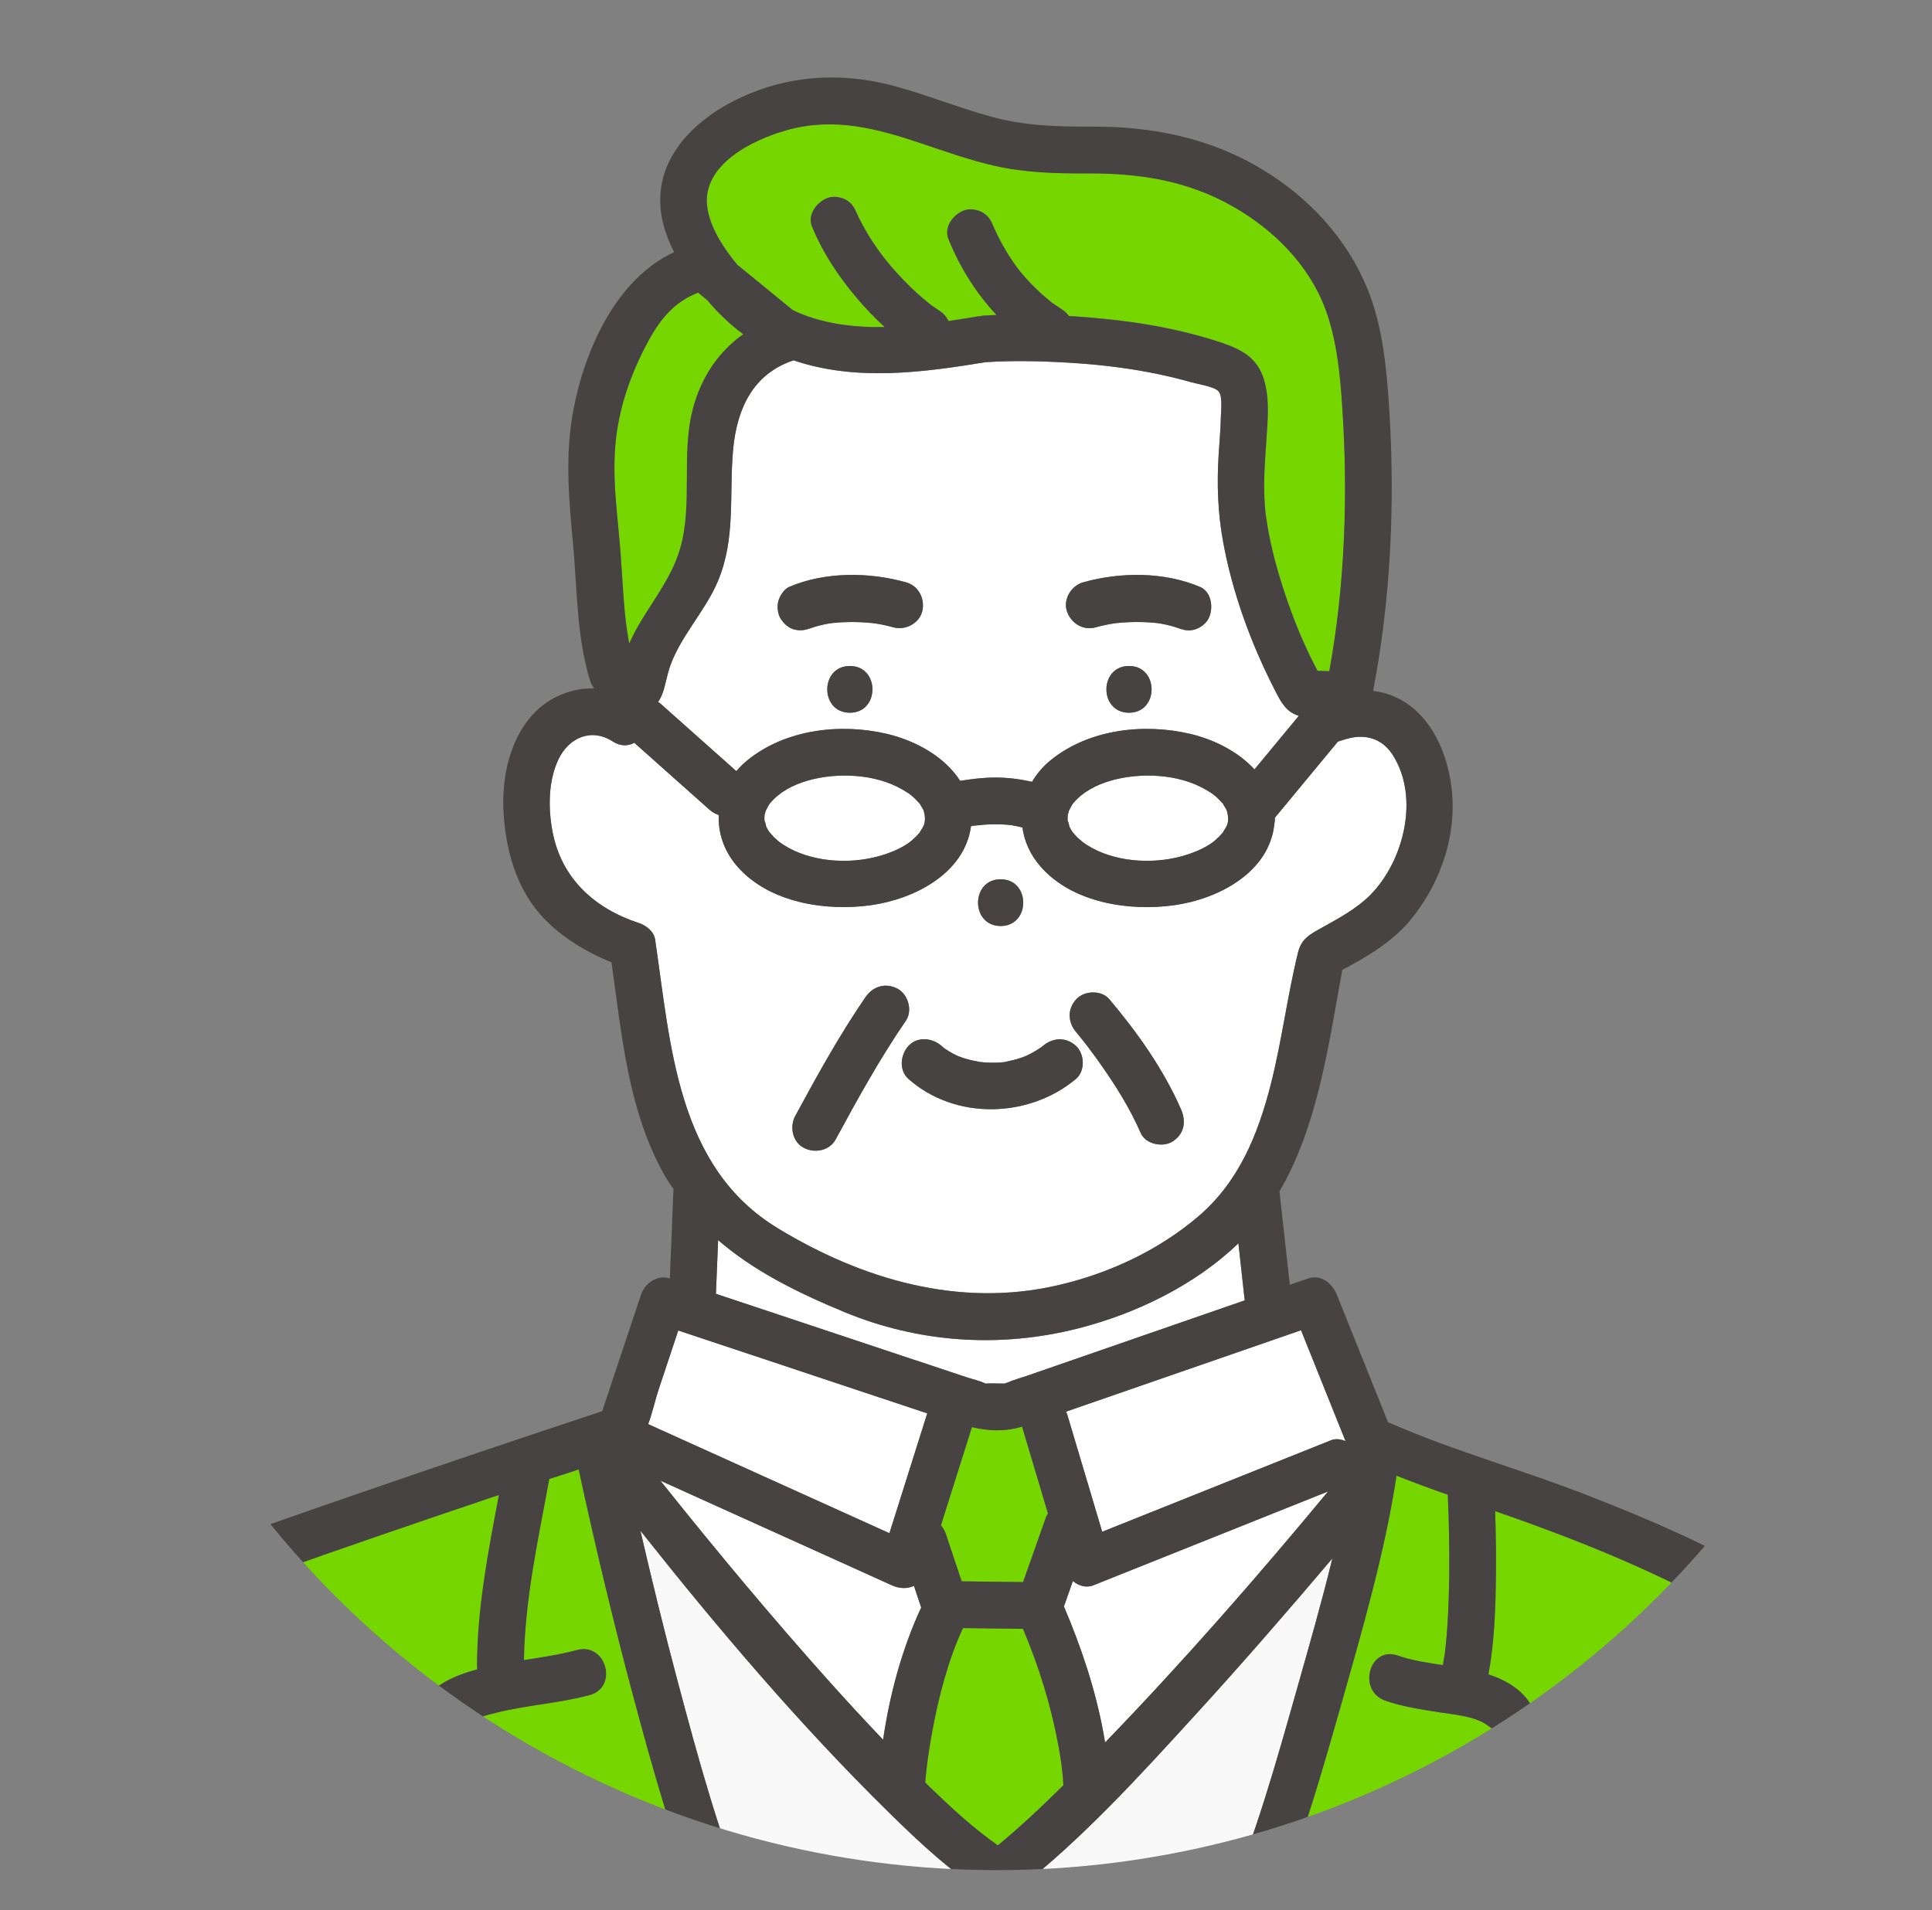 <?xml version="1.0" encoding="UTF-8"?>
<svg id="_レイヤー_2" data-name="レイヤー 2" xmlns="http://www.w3.org/2000/svg" width="82.631" height="81.72" xmlns:xlink="http://www.w3.org/1999/xlink" viewBox="0 0 82.631 81.72">
  <rect x="0" y="0" width="82.631" height="81.72" fill="#808080" stroke="none"/>
  <defs>
    <clipPath id="clippath">
      <circle cx="42.631" cy="40" r="40" fill="none" stroke-width="0"/>
    </clipPath>
  </defs>
  <g id="_データで見る" data-name="データで見る">
    <g>
      <g clip-path="url(#clippath)">
        <g>
          <polygon points="19.814 73.8 19.816 73.804 19.814 73.798 19.814 73.8" fill="#76d600" stroke-width="0"/>
          <path d="M50.487,58.692c-1.631.565-3.263,1.13-4.894,1.696.023.049.046.097.063.153.495,1.661.99,3.322,1.486,4.984.148-.059.296-.118.444-.178,3.11-1.244,6.219-2.488,9.329-3.731.21-.084.434-.056.635.035-.635-1.582-1.269-3.164-1.904-4.745-1.719.596-3.438,1.191-5.158,1.787Z" fill="#fff" stroke-width="0"/>
          <path d="M19.78,73.848s.002-.003.003-.004c-.001.001-.002.002-.003.004Z" fill="#76d600" stroke-width="0"/>
          <path d="M19.797,73.731c.004.023.01.045.014.067,0,.001.001,0,.002,0,0,0,0,0,0,0,0,0,0,0,0-.001-.006-.019-.012-.039-.017-.067Z" fill="#76d600" stroke-width="0"/>
          <path d="M43.718,61.028c-.752.229-1.45.186-2.15.024-.442,1.4-.883,2.8-1.325,4.2.091.108.164.232.209.366.226.676.452,1.353.678,2.029.875.011,1.75.022,2.625.033.32-.906.639-1.812.959-2.718.028-.079.064-.151.105-.219-.364-1.223-.729-2.445-1.093-3.668-.005-.015-.005-.029-.009-.045Z" fill="#76d600" stroke-width="0"/>
          <path d="M41.344,58.917c.251.084.54.141.778.259.009.004.019.006.029.01.017,0,.023,0,.046-.002.17-.013.346,0,.516,0h.256c.031-.01.061-.019.091-.031.282-.121.589-.204.879-.305,3.1-1.074,6.2-2.148,9.3-3.222-.003-.023-.008-.045-.011-.069-.021-.188-.042-.376-.062-.564-.067-.602-.133-1.204-.2-1.806-1.871,1.8-4.394,3.011-6.837,3.635-3.358.858-6.835.626-10.032-.702-1.966-.816-3.838-1.735-5.383-3.07-.031.765-.062,1.531-.094,2.296,1.244.414,2.488.829,3.733,1.243,2.33.776,4.661,1.552,6.991,2.328Z" fill="#fff" stroke-width="0"/>
          <path d="M47.628,26.669c-.02.003-.04.006-.061.007.016-.001.038-.004.061-.007Z" fill="#76d600" stroke-width="0"/>
          <path d="M56.088,64.087c-3.11,1.244-6.219,2.488-9.329,3.731-.303.121-.627.018-.872-.183-.128.362-.256.725-.383,1.087.742,1.741,1.344,3.539,1.688,5.403.025.137.049.275.073.413,3.325-3.439,6.483-7.052,9.535-10.736-.237.095-.475.19-.712.285Z" fill="#fff" stroke-width="0"/>
          <path d="M45.458,76.043c-.017-.194-.041-.386-.064-.579-.006-.032-.04-.281-.051-.345-.025-.155-.052-.309-.08-.463-.315-1.706-.835-3.379-1.511-4.978-.855-.011-1.711-.021-2.566-.032-.629,1.343-1.051,2.96-1.329,4.495-.061.335-.115.67-.164,1.007-.008.057-.016.115-.024.172-.002.013-.003.023-.005.044-.014.116-.029.232-.042.349-.02.178-.036.357-.052.536.053.052.103.107.156.158.927.897,1.888,1.79,2.95,2.534.975-.809,1.901-1.678,2.801-2.571-.007-.109-.01-.218-.02-.327Z" fill="#76d600" stroke-width="0"/>
          <path d="M54.489,29.454c-1.001-1.965-1.779-4.1-2.177-6.27-.229-1.247-.272-2.467-.192-3.731.035-.551.086-1.102.096-1.654.005-.255.081-.822-.091-1.048-.157-.207-.891-.317-1.163-.395-.602-.172-1.213-.313-1.827-.43-1.137-.216-2.288-.343-3.443-.411-1.173-.069-2.361-.096-3.536-.021-2.738.449-5.561.822-8.215-.078-1.735.572-2.425,2.068-2.586,3.811-.179,1.934.124,3.793-.654,5.641-.569,1.352-1.726,2.471-2.122,3.886-.121.432-.186.937-.434,1.274.043.029.086.058.125.093.143.127.286.254.429.382.93.828,1.861,1.657,2.792,2.485.139-.164.295-.319.471-.462,1.624-1.323,3.966-1.601,5.961-1.134,1.215.284,2.47.965,3.142,2.012.502-.081,1.009-.142,1.517-.142.522,0,1.045.068,1.556.183.2-.335.458-.649.79-.919,1.624-1.323,3.966-1.601,5.961-1.134,1.014.237,2.055.752,2.762,1.524.632-.764,1.264-1.528,1.896-2.292-.563-.165-.788-.635-1.06-1.168ZM36.348,30.489c-1.289,0-1.287-2,0-2s1.287,2,0,2ZM39.446,26.139c-.12.525-.727.839-1.23.698-.179-.05-.359-.093-.541-.127-.086-.016-.173-.029-.259-.044-.026-.003-.052-.006-.078-.009-.362-.039-.726-.054-1.09-.046-.187.004-.373.015-.559.032-.04.004-.08.008-.121.012-.056.009-.112.017-.168.027-.15.027-.299.06-.446.101-.068.019-.135.039-.202.062-.032.011-.063.023-.095.034-.128.043.086-.038.104-.046-.262.112-.49.165-.771.101-.255-.058-.46-.246-.598-.46-.137-.212-.167-.531-.101-.77.058-.213.246-.507.46-.598,1.533-.654,3.404-.642,4.995-.197.539.151.819.7.698,1.23ZM48.287,30.489c-1.289,0-1.287-2,0-2s1.287,2,0,2ZM51.681,26.474c-.114.216-.366.396-.598.46-.283.078-.513.009-.771-.101.316.135.065.031-.015.004-.067-.022-.135-.043-.204-.061-.148-.04-.298-.072-.449-.099-.02-.003-.074-.012-.12-.019-.017-.002-.034-.004-.043-.005-.043-.005-.085-.009-.128-.013-.175-.016-.351-.025-.527-.029-.375-.008-.751.008-1.124.049-.018.002-.036.004-.053.007-.007.001-.007.001-.018.003-.088.015-.177.029-.264.047-.171.033-.34.074-.508.121-.54.151-1.064-.184-1.23-.698-.167-.515.195-1.09.698-1.23,1.591-.444,3.462-.456,4.995.197.514.219.586.939.359,1.368Z" fill="#fff" stroke-width="0"/>
          <path d="M39.561,34.997c-.001-.048-.019-.155-.017-.162-.01-.039-.019-.078-.03-.118-.007-.026-.012-.044-.014-.057-.006-.01-.015-.024-.028-.049-.03-.056-.062-.111-.096-.165-.019-.03-.031-.051-.038-.065-.011-.012-.024-.025-.044-.048-.045-.051-.092-.101-.141-.149-.13-.128-.218-.197-.301-.253-.598-.4-1.272-.626-2.007-.713-1.297-.154-2.888.115-3.747.966-.065.065-.131.135-.189.207-.009.014-.017.027-.034.055-.029.047-.116.233-.121.226-.018.066-.044.176-.055.198-.007.084-.007.169,0,.252.015-.012.081.225.062.216.049.1.104.199.168.29-.072-.102.119.132.169.181.027.027.278.24.209.189,1.084.813,2.694.987,4.021.692.609-.135,1.282-.402,1.671-.737.117-.101.229-.211.328-.33.005-.007.003-.004.007-.008.003-.006.002-.006.015-.026.035-.054.068-.109.1-.164.097-.167.108-.227.113-.427Z" fill="#fff" stroke-width="0"/>
          <path d="M42.103,59.187c-.051-.004-.059,0,0,0h0Z" fill="#76d600" stroke-width="0"/>
          <path d="M56.986,66.664c-1.918,2.263-3.862,4.504-5.863,6.694-2.406,2.633-4.861,5.342-7.687,7.536-.35.272-.797.414-1.212.156-1.556-.966-2.922-2.255-4.222-3.533-3.804-3.738-7.29-7.846-10.612-12.038.5,2.151,1.022,4.296,1.59,6.429.879,3.298,1.786,6.654,3.105,9.813h20.251c1.342-3.065,2.254-6.369,3.159-9.563.499-1.761,1.037-3.633,1.49-5.493Z" fill="#f9f9f9" stroke-width="0"/>
          <path d="M24.75,62.857c-.419.139-.838.276-1.259.408-.472,2.601-1.041,5.112-1.082,7.746.763-.119,1.528-.23,2.273-.43,1.247-.334,1.774,1.596.532,1.929-1.291.346-2.64.424-3.939.741-.536.131-.974.25-1.372.511.006-.004-.041.019-.083.049.034.062.02.064-.002.001-.001,0-.002.002-.003.003.16.86.428,1.702.694,2.534.572,1.793,1.149,3.671,1.983,5.369h7.453c-1.151-2.939-2.014-5.997-2.83-9.04-.872-3.253-1.653-6.531-2.365-9.822Z" fill="#76d600" stroke-width="0"/>
          <path d="M77.845,73.277c-.292-.779-.626-1.555-1.078-2.256-.153-.237-.357-.499-.51-.627-.42-.354-1.274-.813-1.859-1.154-2.858-1.664-5.902-2.958-9.006-4.086-.48-.175-.963-.342-1.446-.51.03.924.045,1.847.034,2.771-.018,1.402-.063,2.827-.321,4.209.396.13.774.302,1.117.549,1.202.866,1.135,2.136.794,3.433-.554,2.113-1.489,4.126-2.444,6.115h16.964c-.162-.817-.334-1.632-.52-2.442-.467-2.026-.993-4.052-1.725-6Z" fill="#76d600" stroke-width="0"/>
          <path d="M63.713,74.79c.024-.106.046-.212.066-.319.03-.161.016.038.025-.209.003-.083.003-.165.004-.248,0-.009,0-.012-.001-.02-.004-.016-.007-.033-.011-.049-.035-.016-.061-.031-.002-.01,0,.003.001.006.002.01.003.001.006.002.009.004,0-.013,0-.01.003.001.052.023.106.041-.049-.045.05.028-.24-.171-.208-.15-.551-.352-1.352-.408-1.982-.507-.784-.124-1.568-.237-2.32-.5-1.209-.423-.686-2.355.532-1.929.608.213,1.271.312,1.937.409.003-.021-.002-.041.002-.062.027-.138.049-.277.071-.415.002-.014.003-.02.005-.031,0-.007.001-.011.003-.023.01-.08.019-.16.028-.241.036-.332.062-.664.083-.997.045-.72.065-1.442.073-2.164.012-1.118-.012-2.236-.062-3.354-.736-.258-1.466-.531-2.191-.816-.494,3.233-1.419,6.438-2.305,9.564-.854,3.014-1.734,6.104-2.932,9.031h6.418c.938-1.977,1.895-3.954,2.555-6.036.093-.295.18-.592.249-.894Z" fill="#76d600" stroke-width="0"/>
          <path d="M18.308,76c-.244-.819-.654-1.846-.425-2.708.292-1.101,1.489-1.601,2.533-1.885-.006-.049-.014-.096-.014-.149.007-2.474.479-4.888.936-7.306-.088.029-.178.056-.265.086-3.165,1.069-6.328,2.146-9.474,3.27-1.195.427-2.39.857-3.571,1.323-.558.22-.58.183-1.124.501-.642.375-1.118.975-1.505,1.598-1.061,1.709-1.619,3.707-2.118,5.639-.458,1.772-.831,3.563-1.229,5.349h18.277c-.247-.602-.474-1.212-.698-1.812-.482-1.287-.93-2.59-1.322-3.907Z" fill="#76d600" stroke-width="0"/>
          <path d="M26.911,27.533c.616-1.415,1.744-2.558,2.177-4.061.559-1.939.029-4.026.552-6.001.357-1.348,1.1-2.427,2.148-3.175-.568-.419-1.078-.909-1.543-1.461-.128-.105-.257-.21-.385-.315-.967.366-1.592,1.08-2.11,2.03-.702,1.29-1.221,2.687-1.397,4.151-.204,1.689.066,3.325.192,5.005.097,1.294.127,2.567.366,3.827Z" fill="#76d600" stroke-width="0"/>
          <path d="M39.399,68.765c-.103-.308-.206-.616-.309-.924-.278.127-.616.123-.937-.022-.489-.221-.978-.442-1.467-.664-2.813-1.272-5.627-2.544-8.44-3.816.024.03.048.061.072.091,2.324,2.909,4.708,5.774,7.193,8.546.741.826,1.494,1.642,2.26,2.445.285-1.95.809-3.891,1.629-5.657Z" fill="#fff" stroke-width="0"/>
          <path d="M31.527,11.313c.794.65,1.589,1.299,2.383,1.949.16.075.321.15.488.212,1.114.414,2.276.536,3.445.513-.427-.387-.825-.805-1.195-1.243-.787-.932-1.456-1.929-1.916-3.061-.211-.519.233-1.079.698-1.23.24-.078.556-.025.771.101.232.136.346.329.445.565.004.008.008.016.015.032.028.06.056.121.085.181.05.103.103.205.157.305.12.222.25.438.387.649.143.221.294.436.452.646.012.016.078.1.088.113.019.024.037.046.038.047.08.1.162.198.245.296.343.401.708.783,1.098,1.139.179.164.366.319.554.472.042.031.084.062.127.093.094.067.19.132.287.195.178.116.31.269.392.442.421-.063.841-.13,1.255-.198.03-.005.058-.003.087-.006.057-.013.115-.026.179-.03.178-.012.356-.016.534-.024-.88-.936-1.57-2.04-2.061-3.253-.21-.519.232-1.079.698-1.23.24-.078.556-.025.771.101.243.142.358.347.46.598.005.012.007.017.01.025.02.045.039.089.06.134.046.101.094.2.144.299.099.197.206.391.319.58.107.179.221.355.34.526.062.089.127.177.192.265.002.003.003.003.006.007.028.034.055.068.083.102.276.336.577.651.9.942.08.072.162.143.245.212.041.035.083.069.125.102.066.053.067.059.053.052.069.049.162.105.184.121.088.061.177.121.267.179.121.078.22.175.297.282.067.004.135.007.202.011,2.139.141,4.309.45,6.346,1.137.863.291,1.523.658,1.799,1.583.247.824.155,1.74.098,2.584-.073,1.078-.162,2.167-.017,3.243.156,1.159.47,2.305.842,3.411.3.892.649,1.765,1.059,2.612.097.201.201.398.305.595.167.006.335.012.502.019.674-3.675.803-7.543.559-11.252-.093-1.414-.227-2.894-.723-4.234-.7-1.891-2.213-3.4-3.938-4.386-1.949-1.114-4.011-1.435-6.23-1.424-1.341.007-2.659-.027-3.972-.323-1.057-.238-2.08-.605-3.106-.949-1.959-.657-3.757-1.144-5.797-.578-1.423.395-3.617,1.457-3.397,3.256.108.885.676,1.758,1.28,2.489Z" fill="#76d600" stroke-width="0"/>
          <path d="M56.576,29.056c.027.028.033.03,0,0h0Z" fill="#76d600" stroke-width="0"/>
          <path d="M52.527,34.997c0-.023-.005-.058-.009-.091-.009-.039-.015-.077-.02-.116-.006-.024-.012-.048-.018-.072-.007-.026-.012-.044-.014-.057-.006-.01-.015-.024-.028-.049-.03-.056-.062-.111-.096-.165-.019-.03-.031-.051-.038-.065-.011-.012-.024-.025-.044-.048-.045-.051-.092-.101-.141-.149-.13-.128-.218-.197-.301-.253-.598-.4-1.272-.626-2.007-.713-1.297-.154-2.888.115-3.747.966-.065.065-.131.134-.189.207-.009.014-.017.027-.034.055-.029.047-.116.233-.121.226-.018.066-.044.176-.055.198-.007.084-.007.169,0,.252.015-.012.081.225.062.216.049.1.104.199.168.29-.072-.102.119.132.169.181.027.027.278.24.209.189,1.084.813,2.694.987,4.021.692.609-.135,1.282-.402,1.671-.737.117-.101.229-.211.328-.33.006-.007.003-.004.007-.008.004-.007.002-.006.015-.026.035-.054.068-.109.1-.164.097-.167.108-.227.113-.427Z" fill="#fff" stroke-width="0"/>
          <path d="M28.925,61.464c3.039,1.374,6.077,2.748,9.116,4.122.539-1.708,1.078-3.416,1.617-5.125-3.549-1.182-7.099-2.364-10.648-3.545-.28.841-.56,1.682-.839,2.523-.141.422-.258.977-.447,1.482.401.181.801.362,1.202.543Z" fill="#fff" stroke-width="0"/>
          <path d="M33.251,52.531c3.621,2.203,7.769,3.42,11.98,2.45,2.186-.503,4.296-1.483,6.012-2.941,1.728-1.468,2.555-3.492,3.104-5.643.477-1.87.71-3.794,1.171-5.665.146-.59.534-.779,1.02-1.051.714-.399,1.488-.812,2.068-1.398,1.44-1.455,2.12-4.186.956-5.996-.367-.57-.92-.832-1.59-.759-.242.026-.478.107-.709.181-.02.006-.031.01-.044.013-.005.006-.009.012-.013.018-.125.151-.25.302-.375.453-.768.929-1.537,1.858-2.305,2.786,0,.005.001.01.001.015.002.087-.006.168-.022.243-.212,2.084-2.398,3.219-4.289,3.484-1.933.27-4.35-.102-5.708-1.649-.448-.51-.7-1.089-.781-1.677-.148-.036-.296-.069-.446-.094-.015-.002-.02-.004-.031-.005-.075-.008-.15-.016-.226-.022-.147-.011-.295-.016-.443-.017-.295,0-.587.024-.88.056-.057.009-.115.017-.172.026-.271,2.02-2.42,3.121-4.28,3.381-1.933.27-4.35-.102-5.708-1.649-.583-.664-.834-1.444-.8-2.208-.143-.049-.279-.122-.392-.223-.143-.127-.286-.254-.429-.382-.931-.829-1.861-1.657-2.792-2.486-.26.144-.586.161-.92-.055-.926-.597-1.886-.161-2.328.774-.435.92-.435,2.069-.255,3.052.368,2.004,1.78,3.312,3.694,3.937.304.099.647.354.698.698.667,4.48.915,9.723,5.233,12.349ZM46.031,42.744c.344-.375,1.075-.401,1.414,0,1.199,1.419,2.326,3.008,3.069,4.716.224.515.141,1.046-.359,1.368-.417.269-1.159.123-1.368-.359-.471-1.082-1.107-2.089-1.79-3.049-.139-.195-.281-.389-.425-.58-.031-.041-.061-.081-.092-.122-.004-.005-.012-.016-.02-.026-.033-.043-.1-.128-.118-.15-.102-.129-.205-.258-.312-.384-.361-.428-.392-.987,0-1.414ZM42.797,37.613c1.289,0,1.287,2,0,2s-1.287-2,0-2ZM40.269,44.741c.035.032.07.062.106.092.012.008.016.011.044.031.103.064.203.132.309.19.023.013.203.099.228.115.083.033.167.064.252.091.224.072.452.122.684.165.011.002.016.002.024.004.06.006.12.012.18.016.11.008.221.013.332.014.113.001.227-.001.34-.009.053-.004.107-.009.16-.014.015-.002.032-.005.056-.009.251-.053.497-.11.739-.196.024-.008.125-.051.16-.064.093-.043.186-.088.276-.138.104-.058.206-.119.304-.186.036-.024.071-.049.106-.075.011-.009.011-.01.034-.028.43-.359.986-.393,1.414,0,.374.343.403,1.078,0,1.414-2.017,1.685-5.164,1.77-7.164,0-.418-.37-.348-1.035,0-1.414.381-.415,1.023-.346,1.414,0ZM34.015,47.732c.935-1.724,1.891-3.461,3.003-5.079.317-.461.86-.627,1.368-.359.454.24.656.936.359,1.368-1.112,1.618-2.068,3.355-3.003,5.079-.266.491-.902.605-1.368.359-.488-.258-.608-.908-.359-1.368Z" fill="#fff" stroke-width="0"/>
          <path d="M46.343,44.543c.018.023.084.108.118.15.007.01.016.021.02.026.031.041.062.081.092.122.144.192.286.385.425.58.683.959,1.319,1.966,1.79,3.049.209.482.951.627,1.368.359.499-.322.583-.853.359-1.368-.743-1.708-1.87-3.297-3.069-4.716-.339-.401-1.07-.375-1.414,0-.392.427-.361.986,0,1.414.106.126.209.255.312.384Z" fill="#474342" stroke-width="0"/>
          <path d="M34.374,49.1c.467.246,1.102.132,1.368-.359.935-1.724,1.891-3.461,3.003-5.079.297-.432.095-1.128-.359-1.368-.509-.269-1.051-.103-1.368.359-1.112,1.618-2.068,3.355-3.003,5.079-.249.46-.129,1.11.359,1.368Z" fill="#474342" stroke-width="0"/>
          <path d="M36.348,28.489c-1.287,0-1.289,2,0,2s1.289-2,0-2Z" fill="#474342" stroke-width="0"/>
          <path d="M42.797,39.613c1.287,0,1.289-2,0-2s-1.289,2,0,2Z" fill="#474342" stroke-width="0"/>
          <path d="M38.855,46.155c2,1.77,5.147,1.685,7.164,0,.403-.337.374-1.071,0-1.414-.429-.393-.984-.359-1.414,0-.023.019-.023.019-.034.028-.035.025-.07.051-.106.075-.099.066-.2.128-.304.186-.09.05-.183.095-.276.138-.035.013-.137.056-.16.064-.242.086-.488.143-.739.196-.024.004-.041.007-.056.009-.053.006-.106.011-.16.014-.113.008-.226.01-.34.009-.111-.001-.221-.006-.332-.014-.06-.004-.12-.01-.18-.016-.009-.001-.014-.002-.024-.004-.232-.043-.46-.093-.684-.165-.085-.027-.169-.058-.252-.091-.025-.016-.205-.102-.228-.115-.107-.059-.206-.126-.309-.19-.028-.02-.032-.023-.044-.031-.036-.03-.072-.06-.106-.092-.392-.346-1.034-.415-1.414,0-.348.379-.418,1.044,0,1.414Z" fill="#474342" stroke-width="0"/>
          <path d="M48.287,28.489c-1.287,0-1.289,2,0,2s1.289-2,0-2Z" fill="#474342" stroke-width="0"/>
          <path d="M51.323,25.106c-1.533-.654-3.404-.642-4.995-.197-.504.141-.865.715-.698,1.23.166.514.69.849,1.23.698.168-.047.337-.088.508-.121.088-.017.176-.031.264-.047.011-.002.01-.002.018-.003.018-.002.036-.004.053-.007.373-.042.749-.058,1.124-.049.176.004.352.014.527.029.043.004.085.008.128.013.009,0,.026.003.043.005.047.007.101.016.12.019.151.027.301.059.449.099.068.019.137.039.204.061.08.027.331.131.015-.004.258.11.488.179.771.101.232-.064.483-.243.598-.46.227-.429.155-1.149-.359-1.368ZM47.568,26.677c.02-.001.04-.005.061-.007-.022.003-.045.006-.061.007Z" fill="#474342" stroke-width="0"/>
          <path d="M38.748,24.909c-1.591-.444-3.462-.456-4.995.197-.214.091-.401.385-.46.598-.066.239-.036.558.101.77.138.214.343.402.598.46.28.064.509.011.771-.101-.018.008-.233.089-.104.046.032-.011.063-.023.095-.034.067-.023.134-.043.202-.062.147-.041.296-.074.446-.101.056-.01.112-.018.168-.027.04-.004.08-.009.121-.012.186-.018.372-.028.559-.032.364-.008.728.007,1.09.046.026.003.052.006.078.009.086.016.173.028.259.044.182.035.362.078.541.127.503.141,1.11-.173,1.23-.698.121-.53-.159-1.08-.698-1.23Z" fill="#474342" stroke-width="0"/>
          <path d="M79.892,73.065c-.569-1.575-1.24-3.426-2.667-4.428-2.845-1.999-6.154-3.433-9.38-4.691-2.749-1.072-5.622-1.865-8.328-3.044-.049-.021-.097-.033-.145-.047-.731-1.823-1.463-3.646-2.194-5.468-.191-.476-.673-.891-1.23-.698-.261.09-.523.181-.784.272-.123-1.108-.245-2.216-.368-3.324-.021-.188-.042-.376-.062-.565-.004-.034-.01-.066-.015-.1,1.652-2.826,2.104-6.29,2.69-9.48,1.057-.56,2.154-1.212,2.91-2.129,1.303-1.581,2.015-3.659,1.758-5.711-.216-1.722-1.13-3.577-2.95-4.024-.132-.032-.265-.056-.4-.073.757-3.907.942-8.025.694-11.984-.11-1.75-.27-3.6-.944-5.237-.887-2.154-2.515-3.901-4.503-5.096-2.239-1.346-4.705-1.835-7.292-1.822-1.479.008-2.879-.036-4.313-.431-1.332-.367-2.617-.882-3.946-1.258-2.131-.603-4.279-.574-6.346.271-1.895.775-3.842,2.33-3.84,4.568,0,.787.242,1.528.596,2.221-2.494,1.156-3.836,4.203-4.316,6.788-.357,1.923-.189,3.755-.009,5.682.184,1.983.146,3.959.736,5.883.035.116.099.216.173.308-.969-.021-1.933.359-2.625,1.113-1.082,1.181-1.373,2.937-1.236,4.484.138,1.553.611,3.103,1.712,4.248.785.816,1.819,1.442,2.886,1.874.44,3.106.705,6.351,2.28,9.129.115.202.247.381.372.571,0,.003-.002.006-.002.009-.052,1.271-.104,2.542-.156,3.814-.001,0-.003,0-.004-.001-.532-.177-1.067.207-1.23.698-.552,1.66-1.105,3.319-1.657,4.979-3.511,1.163-7.016,2.345-10.512,3.552-2.358.814-4.718,1.629-7.05,2.517-.789.3-1.644.571-2.368,1.012-1.212.74-2.059,1.97-2.676,3.222-1.696,3.439-2.319,7.328-3.15,11.052h2.051c.398-1.786.771-3.578,1.229-5.349.499-1.931,1.057-3.93,2.118-5.639.387-.623.863-1.224,1.505-1.598.544-.317.566-.281,1.124-.501,1.181-.466,2.376-.896,3.571-1.323,3.146-1.124,6.309-2.202,9.474-3.27.088-.03.177-.057.265-.086-.457,2.418-.929,4.832-.936,7.306,0,.053.008.1.014.149-1.044.284-2.241.784-2.533,1.885-.229.862.181,1.889.425,2.708.392,1.318.84,2.62,1.322,3.907.225.6.451,1.21.698,1.812h2.164c-.834-1.698-1.411-3.577-1.983-5.369-.266-.832-.534-1.674-.694-2.534.001,0,.002-.002.003-.003.021.062.035.06.002-.001.041-.031.089-.054.083-.049.398-.261.835-.38,1.372-.511,1.299-.317,2.648-.396,3.939-.741,1.242-.333.715-2.263-.532-1.929-.745.2-1.51.311-2.273.43.042-2.634.61-5.146,1.082-7.746.421-.132.84-.27,1.259-.408.712,3.292,1.493,6.57,2.365,9.822.816,3.043,1.678,6.101,2.83,9.04h2.14c-1.32-3.159-2.226-6.515-3.105-9.813-.569-2.133-1.091-4.278-1.59-6.429,3.322,4.192,6.808,8.3,10.612,12.038,1.301,1.278,2.666,2.567,4.222,3.533.415.258.862.115,1.212-.156,2.826-2.194,5.281-4.903,7.687-7.536,2.001-2.19,3.946-4.431,5.863-6.694-.454,1.86-.992,3.732-1.49,5.493-.905,3.194-1.818,6.498-3.159,9.563h2.156c1.198-2.927,2.078-6.017,2.932-9.031.886-3.126,1.811-6.331,2.305-9.564.725.285,1.455.558,2.191.816.049,1.117.073,2.236.062,3.354-.007.722-.028,1.444-.073,2.164-.021.333-.047.666-.083.997-.009.08-.018.161-.028.241-.002.013-.002.016-.003.023-.002.011-.003.016-.005.031-.022.139-.045.277-.071.415-.004.021.001.041-.002.062-.667-.097-1.33-.196-1.937-.409-1.217-.426-1.741,1.505-.532,1.929.752.263,1.536.376,2.32.5.629.099,1.43.155,1.982.507-.032-.021.258.178.208.15.155.086.1.068.049.045-.002-.012-.003-.014-.003-.001-.003-.001-.006-.002-.009-.004.005.016.007.033.011.049,0,.008,0,.011.001.02-.002.083-.002.165-.004.248-.008.247.005.048-.025.209-.02.107-.042.213-.066.319-.068.302-.155.599-.249.894-.66,2.082-1.617,4.06-2.555,6.036h2.218c.955-1.989,1.89-4.002,2.444-6.115.34-1.297.407-2.567-.794-3.433-.344-.248-.721-.419-1.117-.549.258-1.382.303-2.807.321-4.209.012-.923-.004-1.847-.034-2.771.483.167.966.335,1.446.51,3.103,1.128,6.148,2.422,9.006,4.086.585.341,1.439.8,1.859,1.154.153.129.357.39.51.627.452.702.785,1.477,1.078,2.256.731,1.948,1.258,3.974,1.725,6,.187.811.358,1.626.52,2.442h2.033c-.536-2.925-1.223-5.863-2.232-8.655ZM19.78,73.848s.002-.002.003-.004c-.001.001-.002.002-.003.004ZM19.814,73.8s0,0,0-.001c0,0,0,0,0,.001,0,0,0,0,0,0,0-.001-.001,0-.002,0-.004-.022-.01-.045-.014-.067.005.028.011.048.017.067,0,.002,0,.004.002.006-.001-.002-.001-.002-.002-.005ZM33.645,5.569c2.04-.566,3.838-.079,5.797.578,1.026.344,2.049.71,3.106.949,1.314.296,2.632.33,3.972.323,2.22-.011,4.282.31,6.23,1.424,1.726.986,3.239,2.495,3.938,4.386.496,1.34.63,2.82.723,4.234.244,3.708.115,7.576-.559,11.252-.167-.007-.335-.013-.502-.019-.104-.197-.208-.394-.305-.595-.41-.847-.759-1.72-1.059-2.612-.372-1.106-.686-2.253-.842-3.411-.145-1.076-.055-2.165.017-3.243.057-.843.148-1.76-.098-2.584-.277-.925-.937-1.293-1.799-1.583-2.037-.687-4.206-.996-6.346-1.137-.067-.004-.135-.007-.202-.011-.077-.108-.176-.204-.297-.282-.09-.058-.179-.118-.267-.179-.022-.015-.115-.072-.184-.121.014.007.013,0-.053-.052-.042-.034-.084-.068-.125-.102-.083-.069-.165-.14-.245-.212-.323-.291-.624-.607-.9-.942-.028-.034-.055-.068-.083-.102-.003-.003-.003-.004-.006-.007-.065-.088-.129-.175-.192-.265-.119-.172-.233-.347-.34-.526-.113-.19-.22-.383-.319-.58-.05-.099-.098-.199-.144-.299-.02-.044-.04-.089-.06-.134-.003-.008-.005-.013-.01-.025-.102-.251-.217-.456-.46-.598-.214-.125-.53-.179-.771-.101-.467.151-.909.711-.698,1.23.491,1.213,1.181,2.317,2.061,3.253-.178.008-.356.012-.534.024-.064.004-.122.017-.179.03-.029.003-.057,0-.087.006-.414.068-.833.135-1.255.198-.081-.173-.213-.326-.392-.442-.097-.063-.193-.128-.287-.195-.043-.03-.085-.062-.127-.093-.188-.153-.374-.308-.554-.472-.389-.356-.755-.738-1.098-1.139-.083-.097-.165-.196-.245-.296,0-.001-.018-.023-.038-.047-.009-.013-.076-.097-.088-.113-.158-.21-.309-.426-.452-.646-.137-.211-.267-.427-.387-.649-.054-.101-.107-.202-.157-.305-.029-.06-.057-.121-.085-.181-.008-.017-.011-.024-.015-.032-.099-.236-.213-.429-.445-.565-.214-.125-.53-.179-.771-.101-.466.151-.91.711-.698,1.23.461,1.132,1.13,2.129,1.916,3.061.369.437.768.856,1.195,1.243-1.17.022-2.331-.099-3.445-.513-.167-.062-.328-.137-.488-.212-.794-.65-1.589-1.299-2.383-1.949-.604-.731-1.172-1.604-1.28-2.489-.22-1.799,1.974-2.861,3.397-3.256ZM56.598,29.078s-.006-.007-.022-.022c.016.015.023.022.022.022ZM46.064,35.81c-.05-.049-.24-.283-.169-.181-.064-.091-.119-.189-.168-.29.019.009-.047-.228-.062-.216-.007-.084-.007-.169,0-.252.011-.022.038-.132.055-.198.005.007.092-.178.121-.226.017-.028.025-.041.034-.055.058-.072.124-.142.189-.207.859-.851,2.45-1.12,3.747-.966.736.088,1.409.313,2.007.713.083.056.171.124.301.253.048.048.096.098.141.149.02.023.033.036.044.048.007.014.02.035.038.065.034.054.066.109.096.165.013.024.022.039.028.049.003.013.007.031.014.057.007.024.012.048.018.072.005.039.01.077.02.116.004.034.009.069.009.091-.005.2-.015.26-.113.427-.032.055-.065.11-.1.164-.013.02-.011.019-.015.026-.004.005-.002.002-.007.008-.099.119-.211.229-.328.33-.389.335-1.063.602-1.671.737-1.327.295-2.937.122-4.021-.692.069.052-.182-.162-.209-.189ZM50.891,31.39c-1.995-.467-4.337-.189-5.961,1.134-.332.27-.591.584-.79.919-.511-.115-1.034-.182-1.556-.183-.508,0-1.015.06-1.517.142-.672-1.047-1.927-1.728-3.142-2.012-1.995-.467-4.337-.189-5.961,1.134-.176.143-.332.299-.471.462-.93-.828-1.861-1.657-2.792-2.485-.143-.127-.286-.254-.429-.382-.039-.034-.082-.064-.125-.093.248-.336.313-.842.434-1.274.396-1.415,1.553-2.534,2.122-3.886.778-1.848.475-3.707.654-5.641.161-1.742.851-3.239,2.586-3.811,2.654.9,5.477.527,8.215.078,1.175-.076,2.363-.049,3.536.021,1.155.068,2.306.194,3.443.411.615.117,1.226.258,1.827.43.272.078,1.006.187,1.163.395.172.227.095.794.091,1.048-.01.552-.062,1.103-.096,1.654-.08,1.263-.036,2.483.192,3.731.398,2.17,1.177,4.306,2.177,6.27.272.533.497,1.003,1.06,1.168-.632.764-1.264,1.528-1.896,2.292-.708-.772-1.748-1.286-2.762-1.524ZM33.097,35.81c-.05-.049-.24-.283-.169-.181-.064-.091-.119-.189-.168-.29.019.009-.047-.228-.062-.216-.007-.084-.007-.169,0-.252.011-.022.038-.132.055-.198.005.008.092-.178.121-.226.017-.028.025-.041.034-.055.058-.072.124-.142.189-.207.859-.851,2.45-1.12,3.747-.966.736.088,1.409.313,2.007.713.083.056.171.124.301.253.048.048.096.098.141.149.02.023.033.036.044.048.007.014.02.035.038.065.034.054.066.109.096.165.013.024.022.039.028.049.003.013.007.031.014.057.011.039.02.079.03.118-.001.007.016.114.017.162-.005.2-.015.26-.113.427-.032.055-.065.11-.1.164-.013.02-.011.019-.015.026-.004.005-.002.002-.007.008-.099.119-.211.229-.328.33-.389.335-1.063.602-1.671.737-1.327.295-2.937.122-4.021-.692.069.052-.182-.162-.209-.189ZM26.353,18.701c.177-1.463.695-2.861,1.397-4.151.517-.95,1.143-1.665,2.11-2.03.128.105.257.21.385.315.465.552.975,1.042,1.543,1.461-1.049.748-1.791,1.826-2.148,3.175-.523,1.976.007,4.062-.552,6.001-.433,1.503-1.56,2.646-2.177,4.061-.24-1.26-.269-2.533-.366-3.827-.126-1.68-.396-3.316-.192-5.005ZM28.018,40.182c-.051-.344-.394-.599-.698-.698-1.914-.626-3.326-1.933-3.694-3.937-.181-.983-.18-2.132.255-3.052.442-.935,1.402-1.371,2.328-.774.334.216.66.199.92.055.931.829,1.861,1.657,2.792,2.486.143.127.286.255.429.382.113.101.249.175.392.223-.034.764.217,1.544.8,2.208,1.358,1.547,3.775,1.92,5.708,1.649,1.86-.26,4.009-1.362,4.28-3.381.057-.009.115-.018.172-.026.293-.032.585-.056.88-.056.148,0,.295.006.443.017.076.006.151.014.226.022.01.002.016.003.031.005.15.025.298.058.446.094.081.587.333,1.167.781,1.677,1.358,1.547,3.775,1.92,5.708,1.649,1.891-.265,4.078-1.4,4.289-3.484.015-.075.024-.156.022-.243,0-.005-.001-.01-.001-.015.768-.929,1.537-1.858,2.305-2.786.125-.151.25-.302.375-.453.005-.006.009-.012.013-.018.013-.004.024-.007.044-.013.231-.075.468-.155.709-.181.67-.072,1.223.189,1.59.759,1.164,1.809.483,4.541-.956,5.996-.58.586-1.354.999-2.068,1.398-.487.272-.875.46-1.02,1.051-.461,1.87-.694,3.795-1.171,5.665-.549,2.151-1.376,4.175-3.104,5.643-1.716,1.458-3.826,2.437-6.012,2.941-4.211.969-8.359-.248-11.98-2.45-4.318-2.627-4.566-7.869-5.233-12.349ZM43.718,61.028c.004.015.004.029.009.045.364,1.223.729,2.445,1.093,3.668-.041.068-.077.14-.105.219-.32.906-.639,1.812-.959,2.718-.875-.011-1.75-.022-2.625-.033-.226-.676-.452-1.353-.678-2.029-.045-.134-.118-.258-.209-.366.442-1.4.883-2.8,1.325-4.2.7.163,1.398.205,2.15-.024ZM42.062,59.186s.012.002.041.002c-.029,0-.042-.001-.041-.002ZM43.939,58.848c-.29.101-.597.183-.879.305-.029.013-.06.022-.091.031h-.256c-.17,0-.347-.013-.516,0-.023.002-.029,0-.046.002-.009-.003-.02-.005-.029-.01-.237-.118-.527-.175-.778-.259-2.33-.776-4.661-1.552-6.991-2.328-1.244-.414-2.488-.829-3.733-1.243.031-.765.062-1.531.094-2.296,1.545,1.335,3.417,2.254,5.383,3.07,3.197,1.327,6.674,1.56,10.032.702,2.443-.624,4.966-1.835,6.837-3.635.067.602.133,1.204.2,1.806.021.188.042.376.062.564.003.024.007.046.011.069-3.1,1.074-6.2,2.148-9.3,3.222ZM28.17,59.439c.28-.841.56-1.682.839-2.523,3.549,1.182,7.099,2.364,10.648,3.545-.539,1.708-1.078,3.416-1.617,5.125-3.039-1.374-6.077-2.748-9.116-4.122-.401-.181-.801-.362-1.202-.543.188-.504.306-1.059.447-1.482ZM37.77,74.422c-.766-.804-1.519-1.619-2.26-2.445-2.485-2.773-4.869-5.637-7.193-8.546-.024-.03-.048-.061-.072-.091,2.813,1.272,5.627,2.544,8.44,3.816.489.221.978.442,1.467.664.321.145.659.149.937.022.103.308.206.616.309.924-.82,1.766-1.344,3.707-1.629,5.657ZM42.678,78.941c-1.061-.744-2.023-1.637-2.95-2.534-.053-.052-.103-.106-.156-.158.015-.179.031-.358.052-.536.013-.116.028-.232.042-.349.003-.021.004-.031.005-.044.008-.057.016-.115.024-.172.049-.337.103-.672.164-1.007.278-1.534.699-3.152,1.329-4.495.855.011,1.71.021,2.566.032.676,1.598,1.196,3.272,1.511,4.978.028.154.055.308.08.463.01.064.045.314.051.345.024.193.047.386.064.579.01.109.013.218.02.327-.9.893-1.825,1.762-2.801,2.571ZM47.265,74.538c-.024-.138-.048-.277-.073-.413-.344-1.864-.946-3.662-1.688-5.403.128-.362.256-.725.383-1.087.245.201.569.305.872.183,3.11-1.244,6.219-2.488,9.329-3.731.237-.095.475-.19.712-.285-3.052,3.684-6.211,7.297-9.535,10.736ZM56.914,61.616c-3.11,1.244-6.219,2.488-9.329,3.731-.148.059-.296.118-.444.178-.495-1.661-.99-3.322-1.486-4.984-.017-.056-.04-.104-.063-.153,1.632-.565,3.263-1.13,4.894-1.696,1.719-.596,3.438-1.191,5.158-1.787.635,1.582,1.269,3.163,1.904,4.745-.201-.091-.425-.119-.635-.035Z" fill="#474342" stroke-width="0"/>
          <path d="M63.795,73.945s-.001-.006-.002-.01c-.059-.022-.033-.007.002.01Z" fill="#474342" stroke-width="0"/>
        </g>
      </g>
      <circle cx="42.631" cy="40" r="40" fill="none" stroke-width="0"/>
    </g>
  </g>
</svg>
